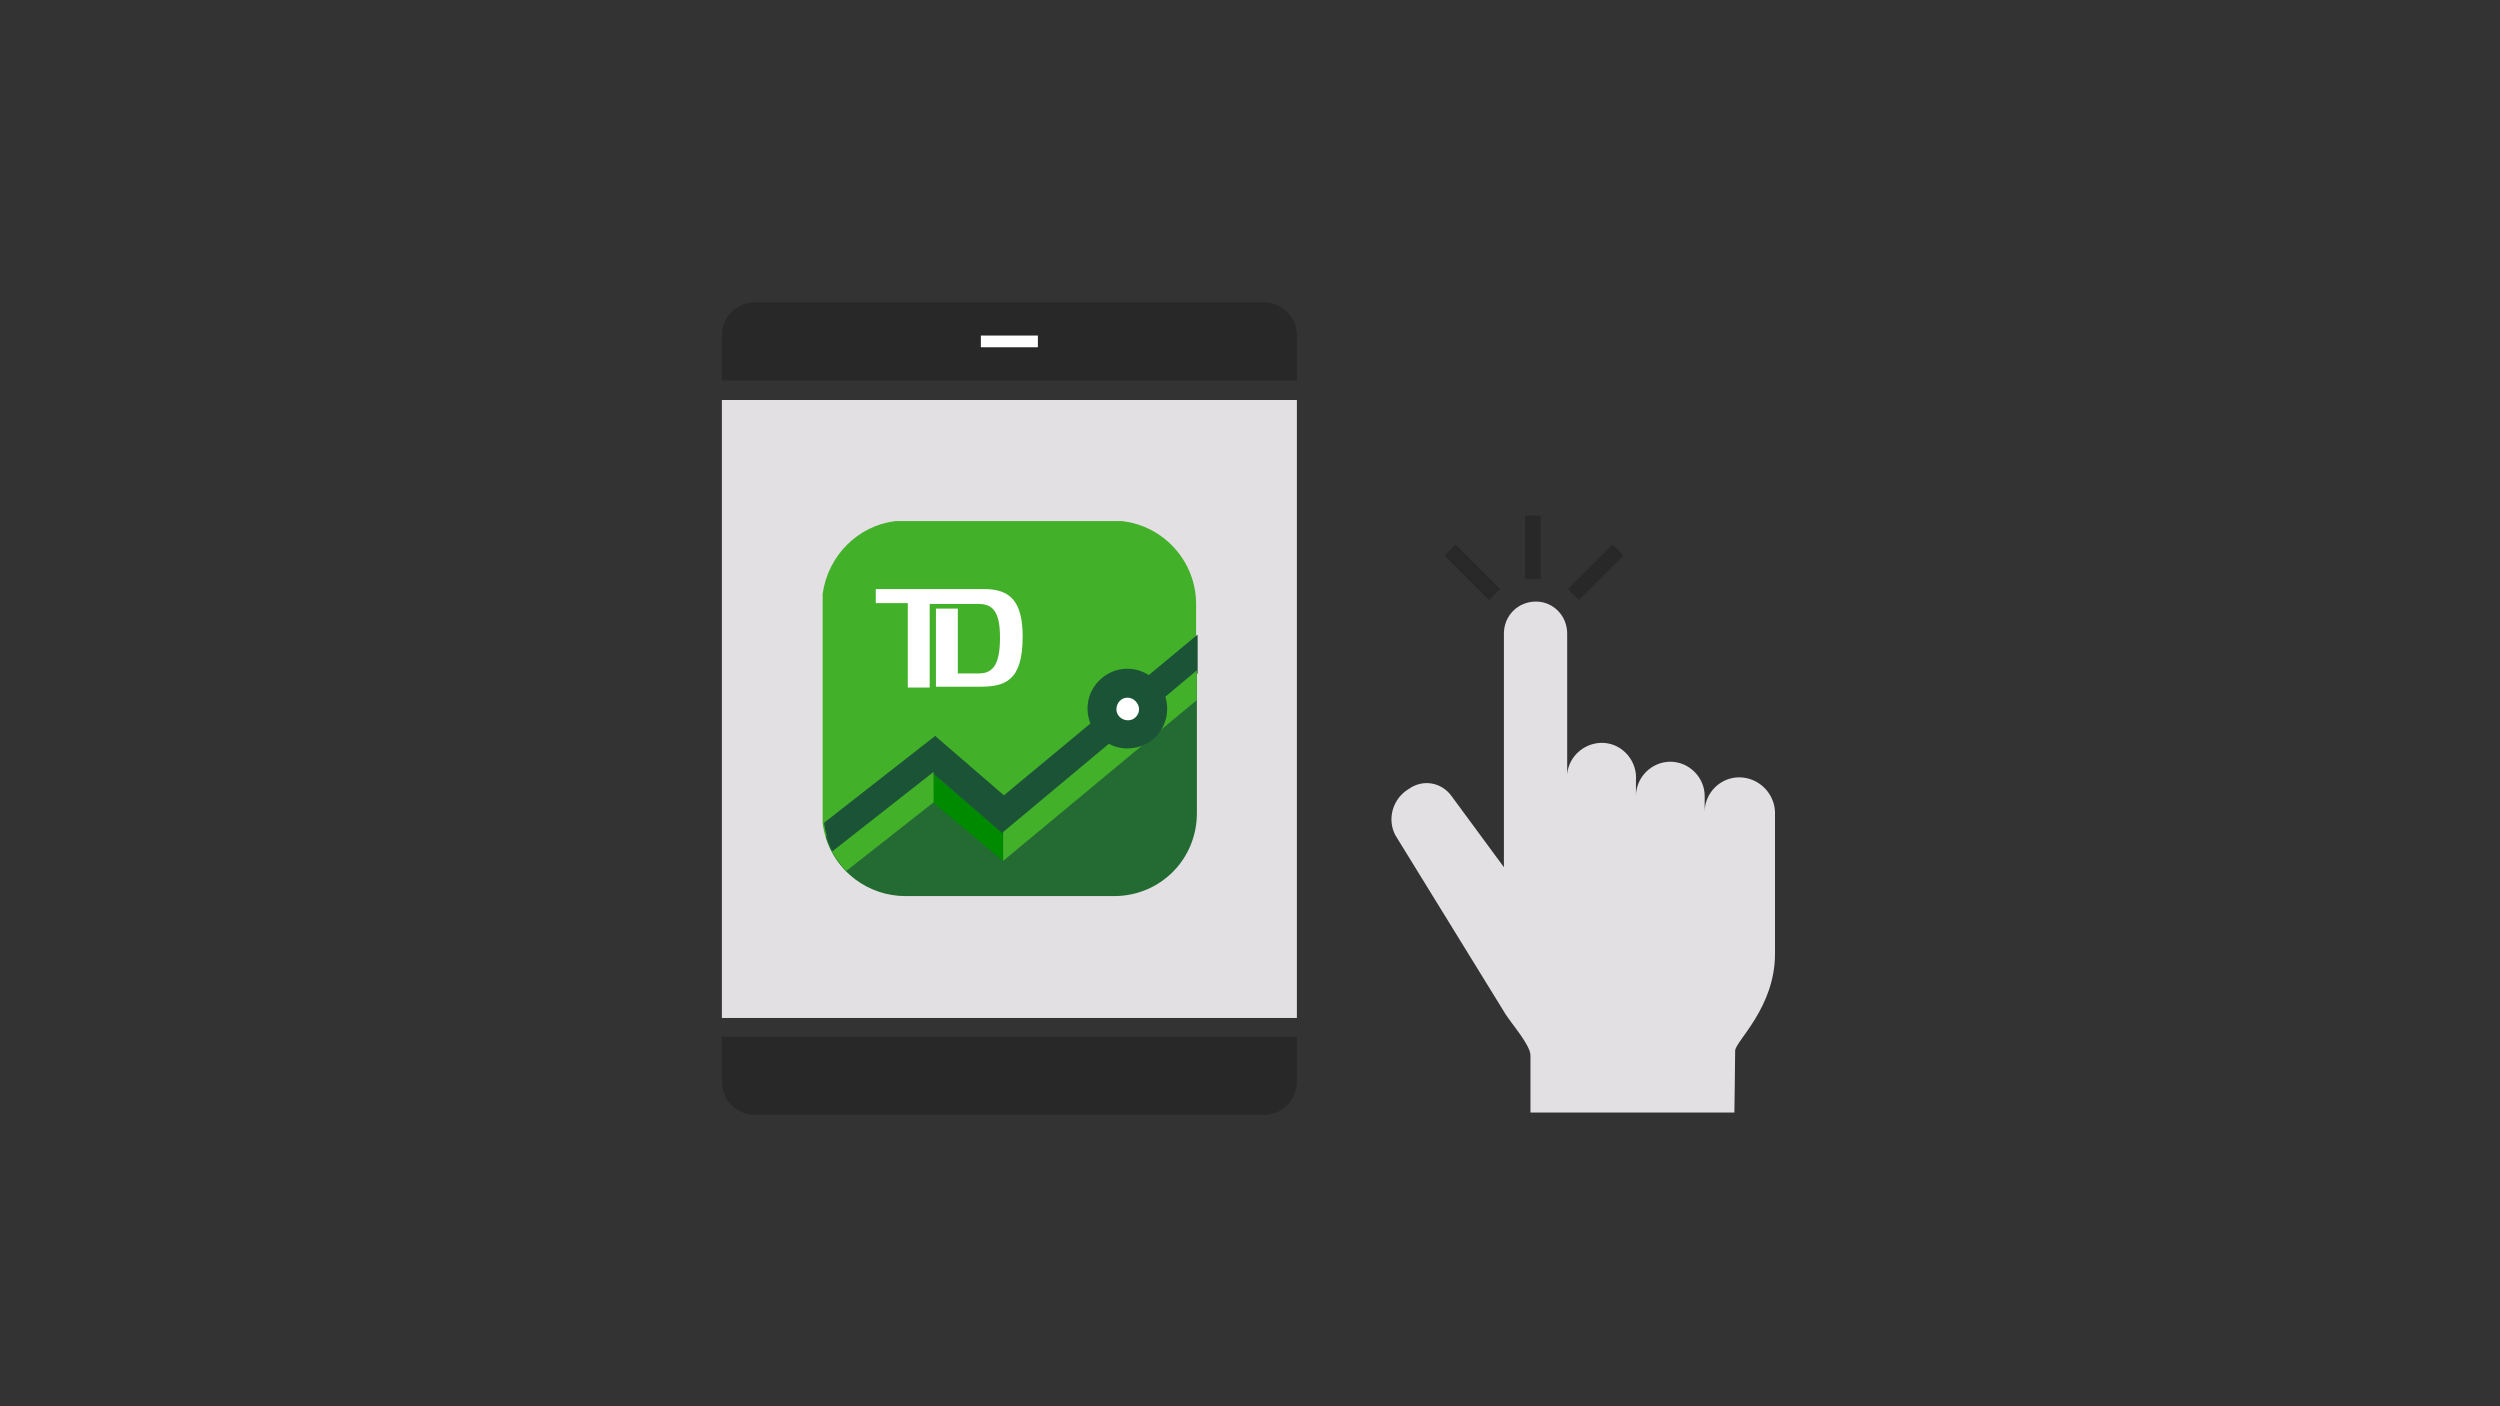<?xml version="1.0" encoding="utf-8"?>
<!-- Generator: Adobe Illustrator 26.0.2, SVG Export Plug-In . SVG Version: 6.00 Build 0)  -->
<svg version="1.1" id="Layer_1" xmlns="http://www.w3.org/2000/svg" xmlns:xlink="http://www.w3.org/1999/xlink" x="0px" y="0px"
	 viewBox="0 0 320 180" style="enable-background:new 0 0 320 180;" xml:space="preserve">
<rect x="0" y="0" width="320" height="180" fill="#333333" stroke="none"/>
<style type="text/css">
	.st0{fill:#E2E0E2;}
	.st1{fill:#43B02A;}
	.st2{fill:#246A33;}
	.st3{fill:none;stroke:#282828;stroke-width:2;stroke-miterlimit:10;}
	.st4{fill:#282828;}
	.st5{fill:none;stroke:#FFFFFF;stroke-width:1.5;stroke-linecap:square;stroke-miterlimit:10;}
	.st6{fill:#FFFFFF;}
	.st7{fill:#386839;}
	.st8{fill:#008A00;}
	.st9{fill:#1A5336;}
</style>
<path class="st0" d="M92.4,51.2v79.1H166V51.2H92.4z"/>
<path class="st1" d="M105.3,76v29.4c0.7,5.3,5.2,9.2,10.5,9.2h26.7c5.9,0,10.6-4.7,10.6-10.6V77.3c0-5.4-4.1-10-9.5-10.6h-29
	C109.8,67.3,106,71.1,105.3,76z"/>
<path class="st2" d="M128.2,104.1l-8.9-7.6l-13.6,10.6c1.3,4.5,5.5,7.6,10.2,7.6h26.7c5.9,0,10.6-4.7,10.6-10.6V83.4L128.2,104.1z"
	/>
<path class="st0" d="M222.6,99.5c-2.4,0-4.4,2-4.4,4.4l0,0v-2c0-2.4-2-4.4-4.4-4.4c-2.4,0-4.4,2-4.4,4.4l0,0v-2
	c0.2-2.4-1.6-4.6-4-4.8c-2.4-0.2-4.6,1.6-4.8,4c0,0.1,0,0.2,0,0.3V81.1c0-2.3-1.8-4.1-4-4.1c0,0,0,0,0,0l0,0c-2.3,0-4.1,1.8-4.1,4.1
	V111l-6.7-9.1c-1.3-1.8-3.7-2.2-5.5-0.9c-2,1.2-2.8,3.8-1.7,5.9l14.1,22.9c0.9,1.4,3.2,4,3.2,5.3v7.3h26.1c0,0,0.1-6.7,0.1-7.9
	s5.1-5.5,5.1-12.4v-18.2C227.1,101.5,225.1,99.5,222.6,99.5L222.6,99.5L222.6,99.5z"/>
<line class="st3" x1="196.2" y1="66" x2="196.2" y2="74.1"/>
<line class="st3" x1="207.1" y1="70.4" x2="201.4" y2="76.1"/>
<line class="st3" x1="185.6" y1="70.4" x2="191.3" y2="76.1"/>
<path class="st4" d="M161.8,38.7H96.6c-2.3,0-4.2,1.9-4.2,4.2v0l0,0v5.8H166v-5.8C166,40.6,164.1,38.7,161.8,38.7L161.8,38.7
	L161.8,38.7z"/>
<path class="st4" d="M96.6,142.7h65.2c2.3,0,4.2-1.9,4.2-4.2c0,0,0,0,0,0l0,0v-5.8H92.4v5.8C92.4,140.8,94.3,142.7,96.6,142.7
	L96.6,142.7z"/>
<line class="st5" x1="126.3" y1="43.7" x2="132.1" y2="43.7"/>
<path class="st6" d="M125.4,87.9h-5.6V77.9h2.8v8.3h2.7c1.9,0,2.7-1.3,2.7-4.6s-0.9-4.3-2.8-4.3H119v10.7h-2.8V77.2h-4.1v-1.8H126
	c3.4,0,4.9,1.7,4.9,6.1C130.9,87.2,128.6,87.9,125.4,87.9"/>
<polygon class="st7" points="117.3,95.2 117.2,95.3 117.3,95.3 "/>
<polygon class="st8" points="119.5,99.1 119.4,102.7 128.4,110.2 128.4,106.7 "/>
<path class="st9" d="M153.2,81.3l-24.7,20.5l-8.8-7.6l-14.2,11.1v0.2c0.2,1.3,0.6,2.5,1.2,3.7l12.9-10.1l8.9,7.7l24.8-20.6V81.3z"/>
<path class="st1" d="M119.5,98.8l-13,10.2c0.5,0.9,1.1,1.7,1.8,2.5l11.2-8.8L119.5,98.8z"/>
<polygon class="st1" points="153.2,85.8 128.4,106.5 128.4,110.2 153.2,89.6 "/>
<circle class="st6" cx="144.3" cy="90.8" r="3.3"/>
<path class="st9" d="M144.3,95.8c-2.8,0-5.1-2.3-5.1-5.1s2.3-5.1,5.1-5.1c2.8,0,5.1,2.3,5.1,5.1c0,0,0,0,0,0
	C149.4,93.6,147.1,95.8,144.3,95.8z M144.3,89.3c-0.8,0-1.4,0.7-1.4,1.5c0,0.8,0.7,1.4,1.5,1.4c0.8,0,1.4-0.7,1.4-1.4
	C145.8,90,145.1,89.3,144.3,89.3C144.3,89.3,144.3,89.3,144.3,89.3z"/>
</svg>
